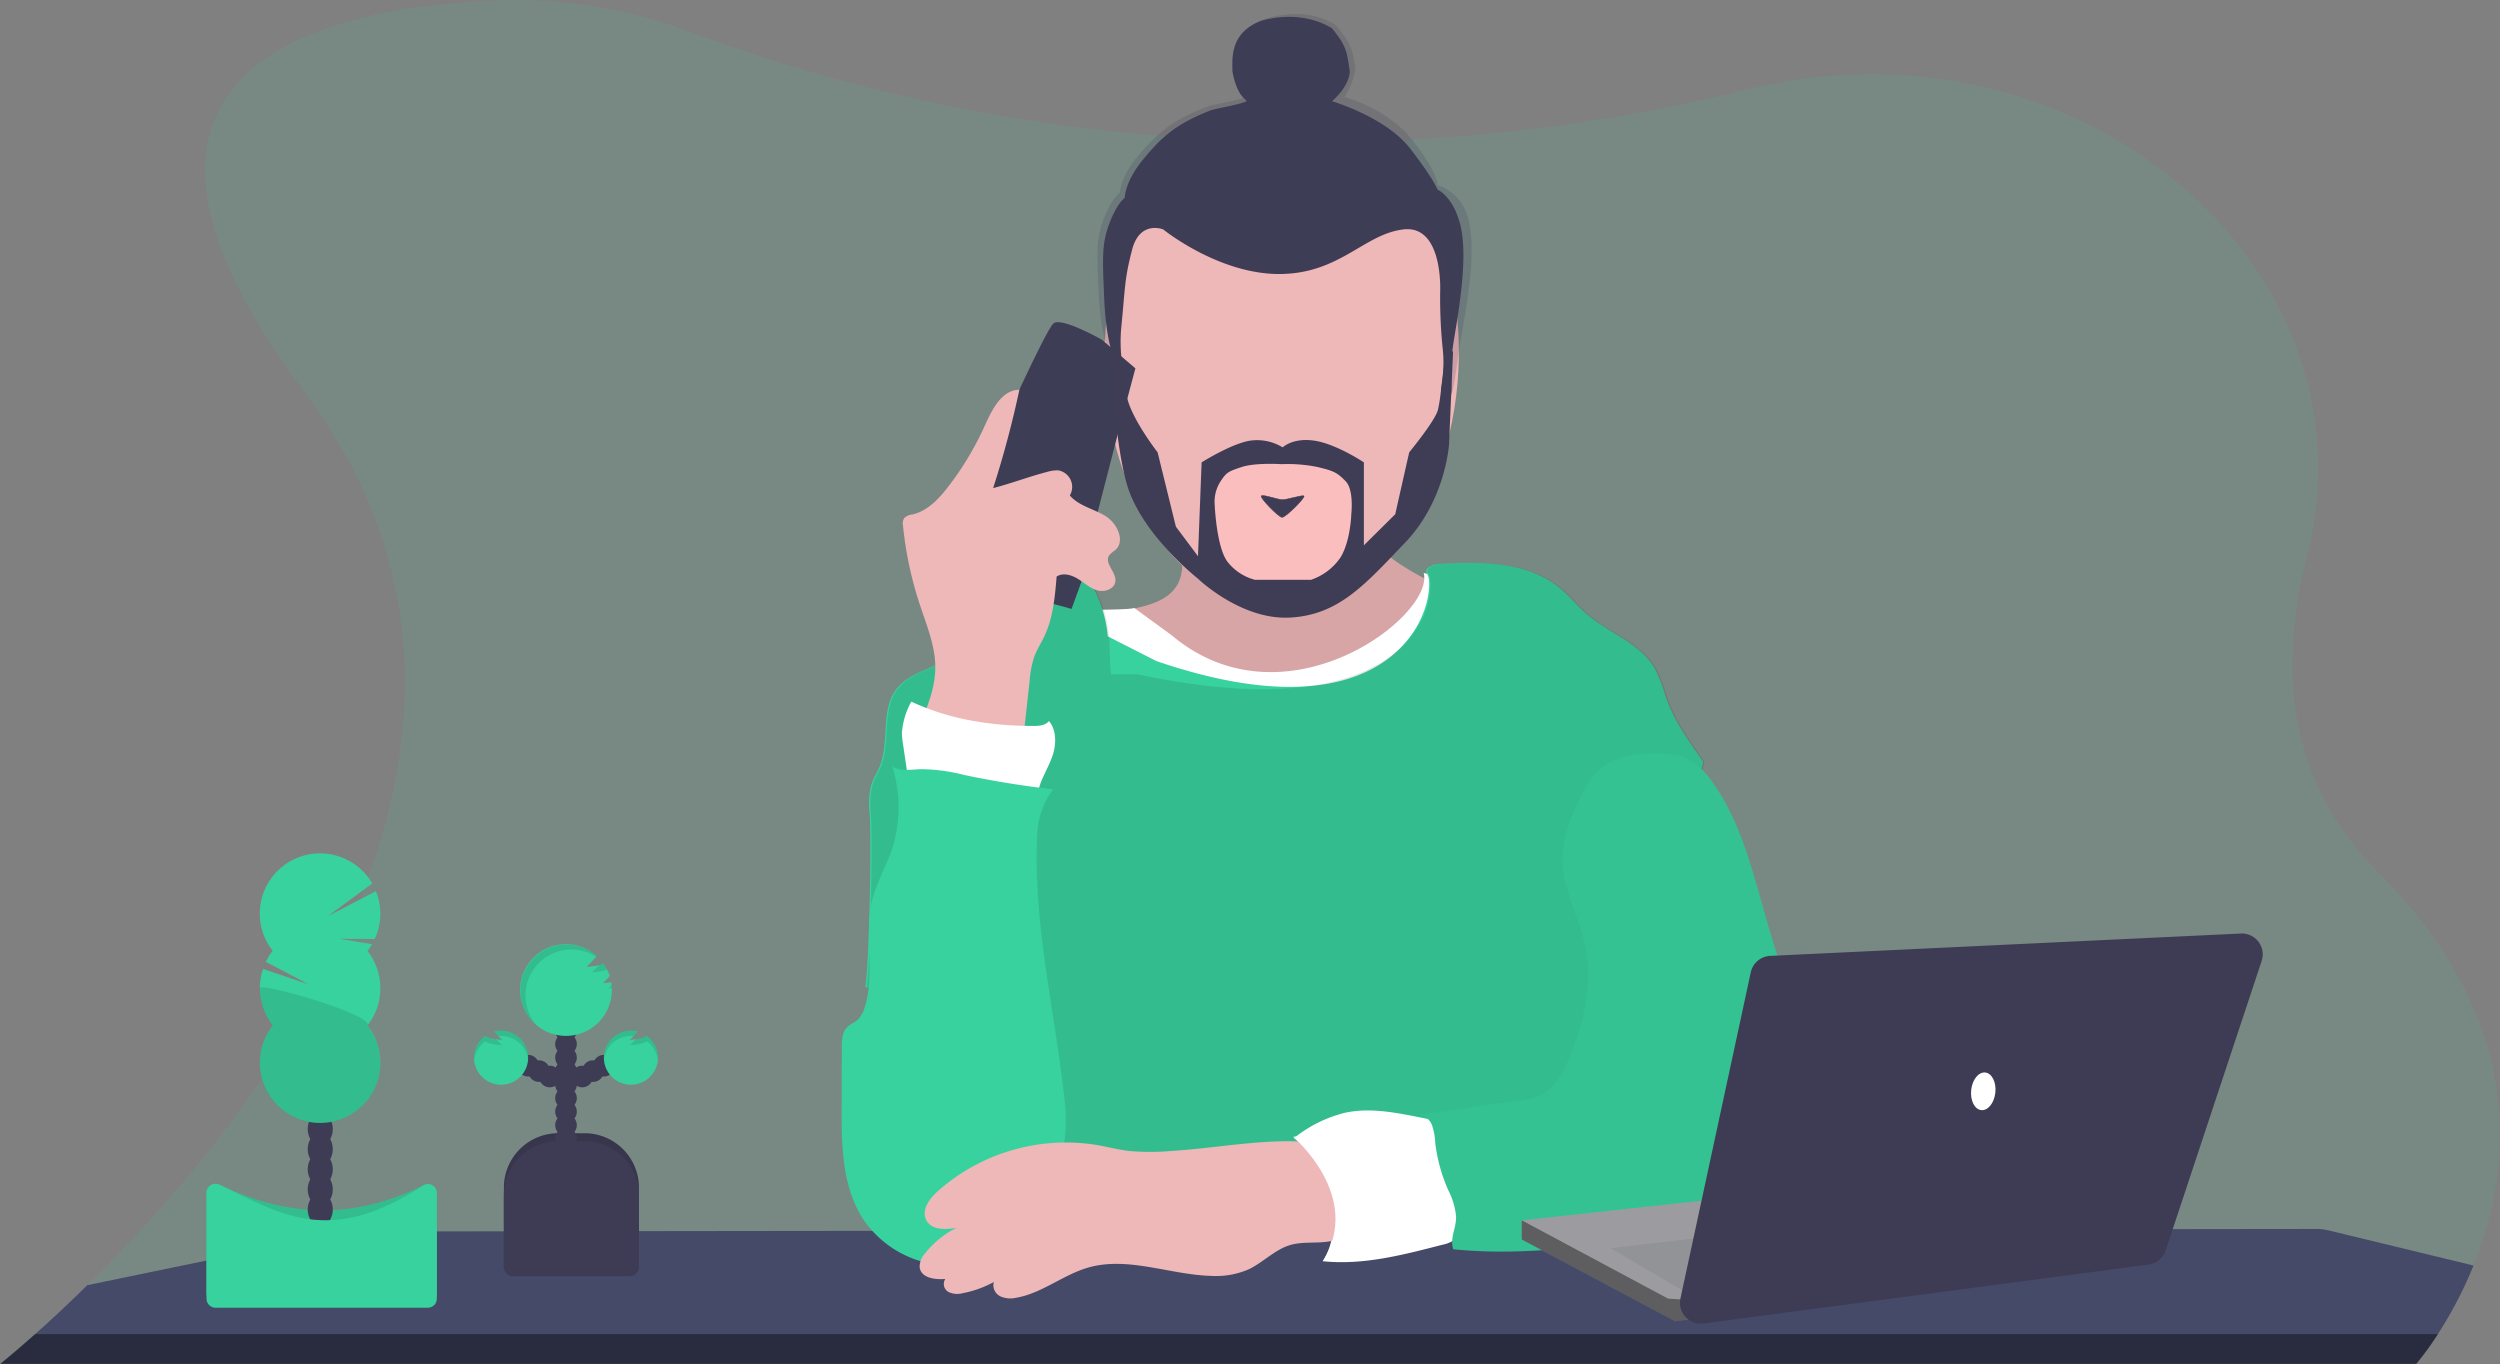 <svg xmlns="http://www.w3.org/2000/svg" xmlns:xlink="http://www.w3.org/1999/xlink" width="506.295" height="276.26" viewBox="0 0 506.295 276.26"><rect x="0" y="0" width="506.295" height="276.26" fill="#808080" stroke="none"/><defs><clipPath id="a"><path d="M0-627.495H506.3v276.26H0Z" transform="translate(0 627.495)" fill="none"/></clipPath><clipPath id="b"><rect width="506.294" height="276.26" fill="none"/></clipPath><clipPath id="c"><rect width="493.641" height="6.018" fill="none"/></clipPath><clipPath id="d"><rect width="89.914" height="114.007" fill="none"/></clipPath><clipPath id="e"><rect width="169.676" height="134.62" fill="none"/></clipPath><clipPath id="f"><rect width="87.947" height="100.888" fill="none"/></clipPath><clipPath id="g"><rect width="27.345" height="27.345" fill="none"/></clipPath><clipPath id="h"><rect width="18.498" height="16.319" fill="none"/></clipPath><clipPath id="i"><rect width="10.954" height="6.046" fill="none"/></clipPath><clipPath id="k"><rect width="46.637" height="24.012" fill="none"/></clipPath><clipPath id="l"><rect width="24.4" height="27.463" fill="none"/></clipPath><clipPath id="m"><rect width="34.204" height="20.468" fill="none"/></clipPath></defs><g transform="translate(0 627.495)"><g transform="translate(0 -627.495)" clip-path="url(#a)"><g opacity="0.1"><g clip-path="url(#b)"><g transform="translate(0 0)"><path d="M-636.879-325.85a83.006,83.006,0,0,1-7.225,13.895,59.755,59.755,0,0,1-4.376,6.018.322.322,0,0,1-.048.053H-1137.81l.066-.053c.44-.343,3.025-2.435,7.044-6.018,2.884-2.567,6.5-5.9,10.566-9.919,33.235-32.689,97.077-110.065,43.907-180.947-49.428-65.894,3.791-77.851,38.9-79.247a100.292,100.292,0,0,1,39.562,6.467,351.493,351.493,0,0,0,84.481,19.944c1.268.141,2.545.282,3.839.409a369.877,369.877,0,0,0,61.539,1.118c.6-.035,1.211-.079,1.823-.123a365.69,365.69,0,0,0,60.192-9.311c1.281-.313,2.545-.608,3.8-.9,65.876-15.242,126.605,36.7,111.421,95.409-5.613,21.714-4.187,44.858,14.529,63.582,30.642,30.563,26.931,60.663,19.261,79.625" transform="translate(1137.81 582.145)" fill="#38d29f"/></g></g></g><g transform="translate(0.066 248.881)"><path d="M-636.795-9.426a83,83,0,0,1-7.225,13.895,59.755,59.755,0,0,1-4.376,6.018H-1137.66c.44-.343,3.025-2.435,7.044-6.018,2.884-2.567,6.5-5.9,10.566-9.919l51.568-10.654a10.028,10.028,0,0,1,2.025-.207l54.975-.079h.057l27.23-.035h.062l22.981-.026H-930.7l63.142-.088h27.168l10.844-.123h3.584l31.54-.044H-779.5l36.431-.048h10.848l34.508-.048,29.128-.035a10.319,10.319,0,0,1,2.408.286Z" transform="translate(1137.66 16.84)" fill="#454a69"/></g><g transform="translate(0.066 270.189)" opacity="0.4"><g transform="translate(0 0)"><g clip-path="url(#c)"><g transform="translate(0)"><path d="M-8.956,0h486.6a59.749,59.749,0,0,1-4.376,6.018H-16c.431-.365,3.016-2.457,7.044-6.018" transform="translate(16)"/></g></g></g></g><g transform="translate(212.735 84.488)"><path d="M-33.47-32.913c.48,2.725.735,5.723-.656,8.1-1.853,3.187-5.9,4.2-9.51,4.927l-12.547,2.509a4.87,4.87,0,0,0-2.4.951A4.2,4.2,0,0,0-59.7-13.682c-.506,4.543,1.1,9.021,2.567,13.349,2.963,8.766,5.45,17.716,9.2,26.173s8.889,16.532,16.228,22.185,17.051,8.664,26.037,6.454C2.155,52.555,8.574,47.03,14.108,41.17c4.565-4.843,8.836-10.126,11.051-16.408,1.528-4.315,2.025-8.911,2.505-13.463Q28.778.829,29.892-9.641c.348-3.276.577-6.96-1.55-9.474a11.285,11.285,0,0,0-3.5-2.523c-4.816-2.558-9.888-4.671-14.37-7.753S2.019-36.717.658-41.982c-.814-3.161-.669-6.6-2.056-9.549a12.893,12.893,0,0,0-8.365-6.52,28.531,28.531,0,0,0-10.866-.44c-3.628.409-17.61,1.457-19.112,5.547-.806,2.2,2.536,6.925,3.328,9.091a63.491,63.491,0,0,1,2.941,10.94" transform="translate(59.796 58.8)" fill="#eeb7b8"/></g><g transform="translate(212.735 84.488)" opacity="0.1"><g clip-path="url(#d)"><g transform="translate(0 0)"><path d="M-33.47-32.913c.48,2.725.735,5.723-.656,8.1-1.853,3.187-5.9,4.2-9.51,4.927l-12.547,2.509a4.87,4.87,0,0,0-2.4.951A4.2,4.2,0,0,0-59.7-13.682c-.506,4.543,1.1,9.021,2.567,13.349,2.963,8.766,5.45,17.716,9.2,26.173s8.889,16.532,16.228,22.185,17.051,8.664,26.037,6.454C2.155,52.555,8.574,47.03,14.108,41.17c4.565-4.843,8.836-10.126,11.051-16.408,1.528-4.315,2.025-8.911,2.505-13.463Q28.778.829,29.892-9.641c.348-3.276.577-6.96-1.55-9.474a11.285,11.285,0,0,0-3.5-2.523c-4.816-2.558-9.888-4.671-14.37-7.753S2.019-36.717.658-41.982c-.814-3.161-.669-6.6-2.056-9.549a12.893,12.893,0,0,0-8.365-6.52,28.531,28.531,0,0,0-10.866-.44c-3.628.409-17.61,1.457-19.112,5.547-.806,2.2,2.536,6.925,3.328,9.091a63.491,63.491,0,0,1,2.941,10.94" transform="translate(59.796 58.8)"/></g></g></g><g transform="translate(207.009 115.03)"><path d="M-111.138-84.56c23,19.364,53.419-4,51.05-12.619,1.413.511,23.7,4.734,24.69,5.861a9.2,9.2,0,0,1,1.73,4.094,119.52,119.52,0,0,1,2.523,14.912c1.321,12.424.665,24.958,0,37.422L-33.1,3.162a3.634,3.634,0,0,1-.321,1.567A3.384,3.384,0,0,1-35.98,6.072a55.537,55.537,0,0,1-11.478.37c-26.944-1.021-54.029-2.589-80.8.678q.18-5.939-.189-11.887c-1.061-17.122-5.5-33.825-9.857-50.414-2.54-9.686-5-20.252-.911-29.378a12.587,12.587,0,0,1,2.549-3.883c1.739-1.7,15.635-.98,17.986-1.623" transform="translate(141.392 98.167)" fill="#fff"/></g><g transform="translate(175.25 113.992)"><path d="M-148.027-175.1c45.9,15.711,56.026-8.132,55.229-16.444-.136-1.453-1.167-1.691,0-2.567a4.644,4.644,0,0,1,2.571-.669c8.3-.493,17.425-.4,23.858,4.869,1.959,1.6,3.548,3.606,5.464,5.257,4.561,3.962,11.006,5.979,13.934,11.24a39,39,0,0,1,2.223,5.877c1.682,4.667,4.592,8.77,7.484,12.807-2.8,11.834-6.027,23.677-8.832,35.511a155.287,155.287,0,0,1-5.877,20.56c-1.691,4.359-3.817,8.805-3.3,13.472a30.761,30.761,0,0,0,1.352,5.362,61.637,61.637,0,0,1,2.593,19.164l-125.624.308c6.018-8.629,7.784-19.213,7.172-29.713a32.468,32.468,0,0,0-3.962-14.449c-3.989-6.824-11.006-11.271-17.923-15.079-4.843-2.642-10.042,12.222-15.277,10.518.845-5.979,1.233-29.057.88-35.075a16.072,16.072,0,0,1,.317-5.882c.414-1.29,1.175-2.443,1.691-3.7,2.065-5.023.1-11.447,3.434-15.722,2.307-2.972,6.353-3.817,9.642-5.649,3.377-1.884,5.988-4.843,8.928-7.37a39.7,39.7,0,0,1,20.322-9.074,25.6,25.6,0,0,1,3.879,11.447" transform="translate(206.94 194.975)" fill="#38d29f"/></g><g transform="translate(290.506 25.992)" opacity="0.1"><g transform="translate(-115 88)"><g clip-path="url(#e)"><g transform="translate(0 0)"><path d="M-152.011-172.405c51.366,10.939,60.01-10.83,59.213-19.142-.136-1.453-1.167-1.691,0-2.567a4.644,4.644,0,0,1,2.571-.669c8.3-.493,17.425-.4,23.858,4.869,1.959,1.6,3.548,3.606,5.464,5.257,4.561,3.962,11.006,5.979,13.934,11.24a39,39,0,0,1,2.223,5.877c1.682,4.667,4.592,8.77,7.484,12.807-2.8,11.834-6.027,23.677-8.832,35.511a155.287,155.287,0,0,1-5.877,20.56c-1.691,4.359-3.817,8.805-3.3,13.472a30.761,30.761,0,0,0,1.352,5.362,61.637,61.637,0,0,1,2.593,19.164l-125.624.308c6.018-8.629,7.784-19.213,7.172-29.713a32.468,32.468,0,0,0-3.962-14.449c-3.989-6.824-11.006-11.271-17.923-15.079-4.843-2.642-10.042,12.222-15.277,10.518.845-5.979,1.233-29.057.88-35.075a16.072,16.072,0,0,1,.317-5.882c.414-1.29,1.175-2.443,1.691-3.7,2.065-5.023.1-11.447,3.434-15.722,2.307-2.972,6.353-3.817,9.642-5.649,3.377-1.884,5.988-4.843,8.928-7.37a39.7,39.7,0,0,1,20.322-9.074,25.6,25.6,0,0,1,3.879,11.447c.225,2.558.062,5.151.418,7.7" transform="translate(206.94 194.975)"/></g></g></g></g><g transform="translate(221.974 33.898)"><path d="M-49.842,0c19.815,0,35.878,22.856,35.878,51.051S-30.027,102.1-49.842,102.1-85.72,79.246-85.72,51.051-69.657,0-49.842,0" transform="matrix(1, 0.017, -0.017, 1, 88.296, -12.203)" fill="#eeb7b8"/></g><g transform="translate(262.073 224.894)"><path d="M-40.918-2.834C-47.443-3.913-54.065-6-60.534-4.6A26.8,26.8,0,0,0-70.83.512c1.715,1.431,3.716,2.708,4.806,4.7a19.014,19.014,0,0,1,1.512,4.345,38.38,38.38,0,0,1,1.478,8.083,12.7,12.7,0,0,1-1.993,7.823c8.226.845,16.2-1.268,24.223-3.333a6.481,6.481,0,0,0,2.563-1.079c1.267-1.039,1.639-2.888,1.647-4.574a32.5,32.5,0,0,0-1.634-8.836c-.98-3.465-1.706-7.031-2.69-10.474" transform="translate(70.83 5.064)" fill="#fff"/></g><g transform="translate(287.397 152.584)"><path d="M-65.842-.357c3.377.44,6,3.165,7.925,5.966,5.411,7.793,7.744,17.241,10.342,26.367a350.964,350.964,0,0,0,11.39,33.513,50.391,50.391,0,0,0,3.416,7.352c1.087,1.818,2.408,3.566,2.888,5.631,1.162,4.993-2.954,9.686-7.247,12.468a28.682,28.682,0,0,1-7.418,3.575,44.184,44.184,0,0,1-7.889,1.347L-76.875,98.5c-11.249,1.224-22.6,2.448-33.852,1.268-.709-2.465.682-4.209.581-6.776a15.134,15.134,0,0,0-1.6-5.235,33.465,33.465,0,0,1-2.611-9.47,12.838,12.838,0,0,0-.63-3.553,3.33,3.33,0,0,0-2.642-2.2c6.6-.656,11.618-1.9,18.222-2.562,2.452-.247,5-.524,7.093-1.827,2.593-1.616,4.046-4.53,5.2-7.357,2.857-7,4.7-14.713,3.2-22.127-1.233-6.08-4.671-11.742-4.654-17.945a26.85,26.85,0,0,1,2.747-10.654c1.576-3.575,3.632-7.229,7.093-9.043S-69.747-.885-65.842-.357" transform="translate(117.63 0.638)" fill="#38d29f"/></g><g transform="translate(287.397 152.584)" opacity="0.08"><g clip-path="url(#f)"><g transform="translate(0 0)"><path d="M-65.842-.357c3.377.44,6,3.165,7.925,5.966,5.411,7.793,7.744,17.241,10.342,26.367a350.964,350.964,0,0,0,11.39,33.513,50.391,50.391,0,0,0,3.416,7.352c1.087,1.818,2.408,3.566,2.888,5.631,1.162,4.993-2.954,9.686-7.247,12.468a28.682,28.682,0,0,1-7.418,3.575,44.184,44.184,0,0,1-7.889,1.347L-76.875,98.5c-11.249,1.224-22.6,2.448-33.852,1.268-.709-2.465.682-4.209.581-6.776a15.134,15.134,0,0,0-1.6-5.235,33.465,33.465,0,0,1-2.611-9.47,12.838,12.838,0,0,0-.63-3.553,3.33,3.33,0,0,0-2.642-2.2c6.6-.656,11.618-1.9,18.222-2.562,2.452-.247,5-.524,7.093-1.827,2.593-1.616,4.046-4.53,5.2-7.357,2.857-7,4.7-14.713,3.2-22.127-1.233-6.08-4.671-11.742-4.654-17.945a26.85,26.85,0,0,1,2.747-10.654c1.576-3.575,3.632-7.229,7.093-9.043S-69.747-.885-65.842-.357" transform="translate(117.63 0.638)"/></g></g></g><g transform="translate(102.048 229.501)"><path d="M-13.994,0h5.332A11.007,11.007,0,0,1,2.345,11.006V27.345H-25V11.006A11.007,11.007,0,0,1-13.994,0Z" transform="translate(25)" fill="#3e3c55"/></g><g transform="translate(102.048 229.501)" opacity="0.1"><g transform="translate(0 0)"><g clip-path="url(#g)"><g transform="translate(0)"><path d="M-13.994,0h5.332A11.007,11.007,0,0,1,2.345,11.006V27.345H-25V11.006A11.007,11.007,0,0,1-13.994,0Z" transform="translate(25)"/></g></g></g></g><g transform="translate(112.438 231.138)"><path d="M-2.782,0A2.188,2.188,0,0,1-.594,2.188,2.188,2.188,0,0,1-2.782,4.376,2.188,2.188,0,0,1-4.97,2.188,2.188,2.188,0,0,1-2.782,0" transform="translate(4.97)" fill="#3e3c55"/></g><g transform="translate(112.438 228.404)"><path d="M-2.782,0A2.188,2.188,0,0,1-.594,2.188,2.188,2.188,0,0,1-2.782,4.376,2.188,2.188,0,0,1-4.97,2.188,2.188,2.188,0,0,1-2.782,0" transform="translate(4.97)" fill="#3e3c55"/></g><g transform="translate(112.438 225.67)"><path d="M-2.782,0A2.188,2.188,0,0,1-.594,2.188,2.188,2.188,0,0,1-2.782,4.376,2.188,2.188,0,0,1-4.97,2.188,2.188,2.188,0,0,1-2.782,0" transform="translate(4.97)" fill="#3e3c55"/></g><g transform="translate(112.438 222.936)"><path d="M-2.782,0A2.188,2.188,0,0,1-.594,2.188,2.188,2.188,0,0,1-2.782,4.376,2.188,2.188,0,0,1-4.97,2.188,2.188,2.188,0,0,1-2.782,0" transform="translate(4.97)" fill="#3e3c55"/></g><g transform="translate(112.438 220.202)"><path d="M-2.782,0A2.188,2.188,0,0,1-.594,2.188,2.188,2.188,0,0,1-2.782,4.376,2.188,2.188,0,0,1-4.97,2.188,2.188,2.188,0,0,1-2.782,0" transform="translate(4.97)" fill="#3e3c55"/></g><g transform="translate(112.438 217.468)"><path d="M-2.782,0A2.188,2.188,0,0,1-.594,2.188,2.188,2.188,0,0,1-2.782,4.376,2.188,2.188,0,0,1-4.97,2.188,2.188,2.188,0,0,1-2.782,0" transform="translate(4.97)" fill="#3e3c55"/></g><g transform="translate(112.438 214.73)"><path d="M-2.782,0A2.188,2.188,0,0,1-.594,2.188,2.188,2.188,0,0,1-2.782,4.376,2.188,2.188,0,0,1-4.97,2.188,2.188,2.188,0,0,1-2.782,0" transform="translate(4.97)" fill="#3e3c55"/></g><g transform="translate(115.722 215.826)"><path d="M-2.782,0A2.188,2.188,0,0,1-.594,2.188,2.188,2.188,0,0,1-2.782,4.376,2.188,2.188,0,0,1-4.97,2.188,2.188,2.188,0,0,1-2.782,0" transform="translate(4.97)" fill="#3e3c55"/></g><g transform="translate(117.91 214.73)"><path d="M-2.782,0A2.188,2.188,0,0,1-.594,2.188,2.188,2.188,0,0,1-2.782,4.376,2.188,2.188,0,0,1-4.97,2.188,2.188,2.188,0,0,1-2.782,0" transform="translate(4.97)" fill="#3e3c55"/></g><g transform="translate(120.098 213.638)"><path d="M-2.782,0A2.188,2.188,0,0,1-.594,2.188,2.188,2.188,0,0,1-2.782,4.376,2.188,2.188,0,0,1-4.97,2.188,2.188,2.188,0,0,1-2.782,0" transform="translate(4.97)" fill="#3e3c55"/></g><g transform="translate(112.438 211.996)"><path d="M-2.782,0A2.188,2.188,0,0,1-.594,2.188,2.188,2.188,0,0,1-2.782,4.376,2.188,2.188,0,0,1-4.97,2.188,2.188,2.188,0,0,1-2.782,0" transform="translate(4.97)" fill="#3e3c55"/></g><g transform="translate(112.438 209.262)"><path d="M-2.782,0A2.188,2.188,0,0,1-.594,2.188,2.188,2.188,0,0,1-2.782,4.376,2.188,2.188,0,0,1-4.97,2.188,2.188,2.188,0,0,1-2.782,0" transform="translate(4.97)" fill="#3e3c55"/></g><g transform="translate(112.438 206.528)"><path d="M-2.782,0A2.188,2.188,0,0,1-.594,2.188,2.188,2.188,0,0,1-2.782,4.376,2.188,2.188,0,0,1-4.97,2.188,2.188,2.188,0,0,1-2.782,0" transform="translate(4.97)" fill="#3e3c55"/></g><g transform="translate(112.438 203.794)"><path d="M-2.782,0A2.188,2.188,0,0,1-.594,2.188,2.188,2.188,0,0,1-2.782,4.376,2.188,2.188,0,0,1-4.97,2.188,2.188,2.188,0,0,1-2.782,0" transform="translate(4.97)" fill="#3e3c55"/></g><g transform="translate(105.332 191.209)"><path d="M-23.369-9.81q-.819.119-1.638.172A12.578,12.578,0,0,0-23.6-11.082a9.252,9.252,0,0,0-1.321-2.567,4.5,4.5,0,0,1-1.761.555c-.542.079-1.087.136-1.633.176a27.279,27.279,0,0,0,2.091-2.2,9.29,9.29,0,0,0-13.121.645A9.29,9.29,0,0,0-38.7-1.354,9.29,9.29,0,0,0-25.578-2a9.29,9.29,0,0,0,2.406-6.249,9.131,9.131,0,0,0-.141-1.6Z" transform="translate(41.75 17.526)" fill="#38d29f"/></g><g transform="translate(122.295 208.722)"><path d="M-11.078-1.363a4.245,4.245,0,0,1-1.84.612c-.542.079-1.087.141-1.633.176a16.016,16.016,0,0,0,1.62-1.682,5.477,5.477,0,0,0-6.681,3.918A5.477,5.477,0,0,0-15.7,8.342,5.477,5.477,0,0,0-9.014,4.424a5.476,5.476,0,0,0-2.064-5.8Z" transform="translate(19.791 2.435)" fill="#38d29f"/></g><g transform="translate(109.158 215.826)"><path d="M-2.782,0A2.188,2.188,0,0,1-.594,2.188,2.188,2.188,0,0,1-2.782,4.376,2.188,2.188,0,0,1-4.97,2.188,2.188,2.188,0,0,1-2.782,0" transform="translate(4.97)" fill="#3e3c55"/></g><g transform="translate(106.97 214.73)"><path d="M-2.782,0A2.188,2.188,0,0,1-.594,2.188,2.188,2.188,0,0,1-2.782,4.376,2.188,2.188,0,0,1-4.97,2.188,2.188,2.188,0,0,1-2.782,0" transform="translate(4.97)" fill="#3e3c55"/></g><g transform="translate(104.782 213.638)"><path d="M-2.782,0A2.188,2.188,0,0,1-.594,2.188,2.188,2.188,0,0,1-2.782,4.376,2.188,2.188,0,0,1-4.97,2.188,2.188,2.188,0,0,1-2.782,0" transform="translate(4.97)" fill="#3e3c55"/></g><g transform="translate(96.006 208.722)"><path d="M-2.85-1.363a4.245,4.245,0,0,0,1.84.612C-.469-.672.077-.61.623-.575A15.59,15.59,0,0,1-1-2.257a5.477,5.477,0,1,1-1.853.881Z" transform="translate(5.092 2.435)" fill="#38d29f"/></g><g transform="translate(102.034 231.121)"><path d="M-14.01,0h5.332A11.007,11.007,0,0,1,2.328,11.006V25.478A1.867,1.867,0,0,1,.461,27.345H-23.163a1.867,1.867,0,0,1-1.867-1.867V11.006A11.007,11.007,0,0,1-14.024,0Z" transform="translate(25.03)" fill="#3e3c55"/></g><g transform="translate(105.409 191.287)" opacity="0.1"><g transform="translate(0 0)"><g clip-path="url(#h)"><g transform="translate(17.749 8.236)"><path d="M-.9,0a8.223,8.223,0,0,1-.7.669A7.156,7.156,0,0,0-.852.6C-.86.4-.874.2-.9,0" transform="translate(1.6)"/></g><g transform="translate(14.465 3.798)"><path d="M0-2.317c.55-.035,1.092-.092,1.638-.172A5.282,5.282,0,0,0,3.06-2.876,9.634,9.634,0,0,0,2.294-4.14a3.308,3.308,0,0,1-.881.374A12.693,12.693,0,0,1,0-2.317" transform="translate(0 4.14)"/></g><g transform="translate(0 0)"><path d="M-1.291-13.119a9.28,9.28,0,0,1,9.263-9.3,9.281,9.281,0,0,1,5.046,1.48l.141-.15a9.289,9.289,0,0,0-13.115.765A9.289,9.289,0,0,0,.808-7.208l.1.09a9.245,9.245,0,0,1-2.2-6" transform="translate(2.306 23.437)"/></g></g></g></g><g transform="translate(122.286 208.715)" opacity="0.1"><g clip-path="url(#i)"><g transform="translate(5.248 1.067)"><path d="M0-2.407c.546-.035,1.092-.092,1.633-.172a4.249,4.249,0,0,0,1.84-.616A5.471,5.471,0,0,1,5.675.679,5.047,5.047,0,0,0,5.706.1,5.45,5.45,0,0,0,3.5-4.3a4.245,4.245,0,0,1-1.84.612l-.44.057A11.155,11.155,0,0,1,0-2.407" transform="translate(0 4.3)"/></g><g transform="translate(0 0)"><path d="M-6.952-1.39a4.527,4.527,0,0,1,.546.04c.286-.3.568-.63.854-.947a5.459,5.459,0,0,0-6.683,3.865,5.445,5.445,0,0,0-.185,1.418,3.749,3.749,0,0,0,.026.546A5.468,5.468,0,0,1-6.952-1.39" transform="translate(12.42 2.483)"/></g></g></g><g transform="translate(96.016 208.715)" opacity="0.1"><g clip-path="url(#i)"><g transform="translate(0 1.067)"><path d="M-7.254-2.407C-7.8-2.442-8.346-2.5-8.888-2.579a4.249,4.249,0,0,1-1.84-.616,5.471,5.471,0,0,0-2.2,3.874A4.948,4.948,0,0,1-12.96.1a5.45,5.45,0,0,1,2.2-4.4,4.245,4.245,0,0,0,1.84.612l.44.057A10.433,10.433,0,0,0-7.254-2.407" transform="translate(12.96 4.3)"/></g><g transform="translate(4.086 0)"><path d="M-1.78-1.39a4.606,4.606,0,0,0-.55.04c-.282-.3-.564-.63-.85-.947A5.459,5.459,0,0,1,3.5,1.569a5.446,5.446,0,0,1,.185,1.418,3.749,3.749,0,0,1-.026.546A5.468,5.468,0,0,0-1.78-1.39" transform="translate(3.18 2.483)"/></g></g></g><g transform="translate(41.825 239.745)"><path d="M-57.01-30.529h-43.013a1.827,1.827,0,0,1-1.827-1.827V-52.713a1.827,1.827,0,0,1,1.827-1.828,1.83,1.83,0,0,1,.784.177c12.358,5.864,25.672,7.876,41.384.092a1.831,1.831,0,0,1,2.453.833,1.831,1.831,0,0,1,.189.8v20.252a1.827,1.827,0,0,1-1.8,1.858Z" transform="translate(101.85 54.541)" fill="#38d29f"/></g><g transform="translate(41.825 239.745)" opacity="0.1"><g transform="translate(0 0)"><g clip-path="url(#k)"><g transform="translate(0 0)"><path d="M-57.01-30.529h-43.013a1.827,1.827,0,0,1-1.827-1.827V-52.713a1.827,1.827,0,0,1,1.827-1.828,1.83,1.83,0,0,1,.784.177c12.358,5.864,25.672,7.876,41.384.092a1.831,1.831,0,0,1,2.453.833,1.831,1.831,0,0,1,.189.8v20.252a1.827,1.827,0,0,1-1.8,1.858Z" transform="translate(101.85 54.541)"/></g></g></g></g><g transform="translate(62.314 241.616)"><path d="M-3.235,0C-1.83,0-.691,1.492-.691,3.333S-1.83,6.666-3.235,6.666-5.78,5.173-5.78,3.333-4.641,0-3.235,0" transform="translate(5.78)" fill="#3e3c55"/></g><g transform="translate(62.314 237.544)"><path d="M-3.235,0C-1.83,0-.691,1.492-.691,3.333S-1.83,6.666-3.235,6.666-5.78,5.173-5.78,3.333-4.641,0-3.235,0" transform="translate(5.78)" fill="#3e3c55"/></g><g transform="translate(62.314 233.467)"><path d="M-3.235,0C-1.83,0-.691,1.492-.691,3.333S-1.83,6.666-3.235,6.666-5.78,5.173-5.78,3.333-4.641,0-3.235,0" transform="translate(5.78)" fill="#3e3c55"/></g><g transform="translate(62.314 229.395)"><path d="M-3.235,0C-1.83,0-.691,1.492-.691,3.333S-1.83,6.666-3.235,6.666-5.78,5.173-5.78,3.333-4.641,0-3.235,0" transform="translate(5.78)" fill="#3e3c55"/></g><g transform="translate(62.314 225.318)"><path d="M-3.235,0C-1.83,0-.691,1.492-.691,3.333S-1.83,6.666-3.235,6.666-5.78,5.173-5.78,3.333-4.641,0-3.235,0" transform="translate(5.78)" fill="#3e3c55"/></g><g transform="translate(62.314 221.241)"><path d="M-3.235,0C-1.83,0-.691,1.492-.691,3.333S-1.83,6.666-3.235,6.666-5.78,5.173-5.78,3.333-4.641,0-3.235,0" transform="translate(5.78)" fill="#3e3c55"/></g><g transform="translate(62.314 217.169)"><path d="M-3.235,0C-1.83,0-.691,1.492-.691,3.333S-1.83,6.666-3.235,6.666-5.78,5.173-5.78,3.333-4.641,0-3.235,0" transform="translate(5.78)" fill="#3e3c55"/></g><g transform="translate(52.614 172.824)"><path d="M-27.7-25.162a12.952,12.952,0,0,0,.947-1.4l-6.692-1.1,7.238.053a12.2,12.2,0,0,0,.233-9.686l-9.708,5.037,8.955-6.6A12.2,12.2,0,0,0-43.4-43.313a12.2,12.2,0,0,0-4.455,16.668,12.208,12.208,0,0,0,.972,1.434,11.939,11.939,0,0,0-1.391,2.223l8.682,4.561-9.245-3.126a12.214,12.214,0,0,0,1.968,11.447A12.2,12.2,0,0,0-44.821,7.026,12.2,12.2,0,0,0-27.69,4.979a12.2,12.2,0,0,0,0-15.084,12.2,12.2,0,0,0,0-15.083Z" transform="translate(49.493 44.953)" fill="#38d29f"/></g><g transform="translate(52.606 199.978)" opacity="0.1"><g clip-path="url(#l)"><g transform="translate(0 0)"><path d="M0-.229A12.146,12.146,0,0,0,2.61,7.313a12.2,12.2,0,1,0,19.178,0C23.421,5.24,0-1.6,0-.229" transform="translate(0.001 0.408)"/></g></g></g><g transform="translate(41.825 239.745)"><path d="M-57.01-31.9h-43.013a1.827,1.827,0,0,1-1.827-1.827V-55.163a1.827,1.827,0,0,1,1.827-1.828,1.83,1.83,0,0,1,.784.177c12.358,5.864,22.158,12.7,41.384.092a1.791,1.791,0,0,1,2.642,1.633v21.353a1.827,1.827,0,0,1-1.8,1.836" transform="translate(101.85 56.991)" fill="#38d29f"/></g><g transform="translate(308.186 236.562)"><path d="M-124.162-28.239l-63.459,8.4-3.174.418L-221.82-36v-3.879l96.954-10.575Z" transform="translate(221.82 50.45)" fill="#9c9ca0"/></g><g transform="translate(326.166 244.672)"><path d="M0-10.3,68.746-18.41l-.7,12.693L14.493-1.79Z" transform="translate(0 18.41)" fill="#929397"/></g><g transform="translate(308.181 247.137)" opacity="0.4"><g transform="translate(0 0)"><g clip-path="url(#m)"><g transform="translate(0 0)"><path d="M-43.486-20.167V-16l-3.174.44L-77.69-32.151V-36.03l29.616,15.849s3.883.365,4.588.013" transform="translate(77.69 36.03)"/></g></g></g></g><g transform="translate(340.223 189.054)"><path d="M-18.237-9.969-32.483,56.092a4.218,4.218,0,0,0,3.227,5.017,4.218,4.218,0,0,0,1.449.059L62.327,49.237a4.217,4.217,0,0,0,3.452-2.853L85.224-12.258A4.226,4.226,0,0,0,82.536-17.6a4.223,4.223,0,0,0-1.521-.209L-14.309-13.28a4.226,4.226,0,0,0-3.927,3.311" transform="translate(32.58 17.81)" fill="#3e3c55"/></g><g transform="translate(399.166 217.191)"><path d="M-.042-4.527c.221-2.1,1.5-3.694,2.848-3.552S5.074-6.117,4.853-4.013,3.357-.319,2.005-.461-.263-2.423-.042-4.527" transform="translate(0.075 8.088)" fill="#fff"/></g><path d="M201.505,89.742s10.207-22.931,11.864-24.256,9.776,3.314,9.776,3.314l6.794,5.8-3.811,14.25L222.4,103.313,219,117.846l-1.988,5.468-6.131-1.657-15.41.827Z" fill="#3e3d56"/><g transform="translate(182.824 78.927)"><path d="M-4.223-86.732c1.6-3.8,3.223-7.713,3.267-11.83.048-4.451-1.761-8.678-3.143-12.9A74.632,74.632,0,0,1-7.495-127.4a2.2,2.2,0,0,1,.22-1.528,2.624,2.624,0,0,1,1.691-.757c3.047-.7,5.349-3.157,7.251-5.635a61.781,61.781,0,0,0,7.423-12.4c1.457-3.245,3.43-7.2,6.987-7.233a201.844,201.844,0,0,1-5.318,19.922c3.72-.951,7.255-2.333,10.976-3.284a6.583,6.583,0,0,1,2.254-.3,3.4,3.4,0,0,1,2.3,5.076c1.818,2.131,4.843,2.7,7.22,4.165s4.086,5.081,1.972,6.916a5.9,5.9,0,0,0-1.237,1.065c-1.021,1.576,1.479,3.386,1.272,5.252-.167,1.528-2.126,2.241-3.61,1.836s-2.642-1.514-3.962-2.329-3.047-1.321-4.328-.475c-.343,4.143-.713,8.365-2.505,12.138-.656,1.378-1.5,2.668-2.025,4.1a20.187,20.187,0,0,0-.933,4.812l-1.6,14.612C8.927-79.917,2.09-82.2-4.223-86.732" transform="translate(7.545 154.95)" fill="#eeb7b8"/></g><g transform="translate(182.655 142.091)"><path d="M-2.071-23.078l-1.4-9.505A15.476,15.476,0,0,1-3.7-34.925a15.32,15.32,0,0,1,1.906-6.3c7.771,3.628,16.171,4.918,24.743,4.922,1.131,0,2.421-.106,3.126-.991,1.457,1.677,1.5,4.376.881,6.507s-1.814,4.05-2.606,6.128a8.737,8.737,0,0,1-1.492,3.011c-1.189,1.281-3.117,1.5-4.869,1.492a31.133,31.133,0,0,1-5.494-.524c-4.693-.872-9.871-3.236-14.564-2.4" transform="translate(3.7 41.23)" fill="#fff"/></g><g transform="translate(170.444 155.282)"><path d="M-54.444-5.816q-9.047-1.03-17.976-2.906A36.355,36.355,0,0,0-81.26-9.9c-1.937.079-4.02.467-5.723-.493a27.555,27.555,0,0,1-.225,17.144c-1.175,3.3-2.967,6.379-3.83,9.778-1.8,7.11.669,14.863-1.576,21.846a5.524,5.524,0,0,1-1.356,2.43c-.687.63-1.625.955-2.259,1.638-.933,1-.991,2.514-.995,3.883l-.04,12.129c-.026,7.722.075,15.911,4.152,22.453A21.319,21.319,0,0,0-70.156,90a17.063,17.063,0,0,0,6.234-3.051c2.959-2.351,4.843-5.75,6.688-9.061,2.2-3.962,4.4-8.013,5.111-12.473a35.441,35.441,0,0,0-.141-9.554c-1.99-17.61-6.309-35.071-5.38-52.747a15.987,15.987,0,0,1,3.2-8.928" transform="translate(97.266 10.39)" fill="#38d29f"/></g><g transform="translate(186.227 231.121)"><path d="M-69.821-2.492a49.205,49.205,0,0,1-8.822,0c-2.114-.264-4.176-.806-6.273-1.175A39.082,39.082,0,0,0-117.292,5.7c-1.623,1.444-3.263,3.659-2.367,5.679.964,2.175,3.91,2.113,6.18,1.708a18.731,18.731,0,0,0-6.341,5.164,3.983,3.983,0,0,0-1.112,2.8c.258,2.179,3.1,2.576,5.2,2.386a1.864,1.864,0,0,0,.647,2.642,4.178,4.178,0,0,0,2.938.225,21.2,21.2,0,0,0,6.239-2.25,2.512,2.512,0,0,0,1.268,2.879,5.031,5.031,0,0,0,3.259.313c5.166-.881,9.477-4.623,14.516-6.093,8.057-2.347,16.486,1.4,24.86,1.66a16.727,16.727,0,0,0,7.7-1.321c2.929-1.387,5.292-3.989,8.387-4.913,3.437-1.021,7.381.154,10.526-1.611,2.287-1.281.224-11.156-.359-13.058C-36.824-1.563-37.9-3.87-41.461-4.222c-9.017-.92-19.276,1.184-28.36,1.73" transform="translate(120.948 4.452)" fill="#eeb7b8"/></g><g transform="translate(261.901 228.602)"><path d="M0-2.088S14.216,9.944,6.014,23.073L21.863,17.6V6.114c0-.546-6.018-8.748-6.018-8.748l-7.11-1.1Z" transform="translate(0 3.73)" fill="#fff"/></g></g><g transform="translate(-705.849 -936.944)"><path d="M973.1,348.446c1.735-2.5-1.524-9.851-.7-18.178s.632-9.748,2.2-15.747,6.28-4.086,6.28-4.086,11.151,9.034,23.464,9.034,17.214-8.121,25.231-9.034,7.407,12.45,7.407,12.45a100.533,100.533,0,0,0,.53,11.928c.684,6.561-1.631,9.878.623,9.878s.121-3.028,1.691-12.281,2.624-17.652,1.152-23.2-4.564-6.853-4.564-6.853-.473-1.74-5.45-8.22-15.9-9.66-15.9-9.66,3.461-2.827,3.611-6.044c-.6-3.982-.6-5.054-3.611-8.729-3.241-2-8.275-3.181-14.293-1.531-6.944,2.592-5.718,8.576-5.868,10.261,1.042,5.537,3.079,5.69,2.847,6.044-1.158.589-4.108,1.079-7.06,1.767-7.072,2.757-9.926,5.271-13.773,9.9s-3.819,7.893-3.819,7.893-1.55,1.055-3.1,5.176-1.429,6.711-1.053,15.34,1.955,11.881,1.955,11.881S971.363,350.943,973.1,348.446Z" transform="translate(-39.469 45.472)" fill="#3f3d56"/><path d="M973.267,347.685c1.8-2.476-1.583-9.767-.725-18.024s.657-9.666,2.287-15.613S981.35,310,981.35,310s11.577,8.957,24.362,8.957,17.872-8.052,26.2-8.957,7.69,12.344,7.69,12.344a95.273,95.273,0,0,0,.551,11.827c.711,6.505-3.7,11.707-1.358,11.707s2.13-4.915,3.76-14.089,2.725-17.5,1.2-23a9.276,9.276,0,0,0-6.136-6.639s-.076-2.862-5.243-9.286-13.671-8.6-13.671-8.6a12.594,12.594,0,0,0,2.217-5.992c-.625-3.948-.951-5.011-4.075-8.655-3.365-1.986-7.579-2.933-13.828-1.3-7.21,2.57-6.949,8.283-7.105,9.954,1.081,5.49,3.2,5.642,2.956,5.992-1.2.584-4.265,1.069-7.33,1.752-7.342,2.733-10.305,5.226-14.3,9.812s-3.965,7.826-3.965,7.826-1.609,1.046-3.223,5.133-1.483,6.654-1.093,15.21,2.03,11.78,2.03,11.78S971.465,350.16,973.267,347.685Z" transform="translate(-40.607 44.816)" fill="#3f3d56" opacity="0.2"/><path d="M1081.431,152.9l1.954,2.215a33.235,33.235,0,0,0,1.159,7.566c1.155,4.406,6.1,10.765,6.1,10.765l3.7,15.051,4.479,5.987.734-19.006s5.847-3.685,9.643-4.37a9.9,9.9,0,0,1,6.765,1.334s2.08-2.032,6.5-1.347,9.954,4.383,9.954,4.383v16.794l6.346-6.288,2.83-12.539s5.228-6.334,5.811-8.58,1.392-10.453,1.392-10.453l1.686-1.507-.821,18.934s-.692,11.311-8.859,19.855-13.47,14.7-23.376,15.219-18.6-7.863-18.6-7.863-11.672-9.124-14.5-19.451S1081.431,152.9,1081.431,152.9Z" transform="translate(-150.359 227.609)" fill="#3f3d56"/><path d="M1109.131,197.764a10.42,10.42,0,0,1-5.526-3.637c-2.247-2.936-2.594-11.479-2.594-11.479a7.612,7.612,0,0,1,1.015-4.546c1.325-2.074,1.579-2.227,4.426-3.165s8.074-.586,8.074-.586a30.292,30.292,0,0,1,7.34.586c3.331.8,3.978,1.135,5.672,2.892s1.134,6.591,1.134,6.591-.137,5.462-2.175,8.8a11.818,11.818,0,0,1-5.977,4.546Z" transform="translate(-149.158 229.1)" fill="#fbbebe"/><path d="M945.685,365.469c.157-.459,3.161.67,4.214.723s4.239-1.077,4.463-.723-3.725,4.356-4.463,4.3S945.529,365.928,945.685,365.469Z" transform="translate(15.577 44.45)" fill="#3f3d56" stroke="#3f3d56" stroke-linecap="round" stroke-linejoin="round" stroke-width="0.1"/></g></g></svg>